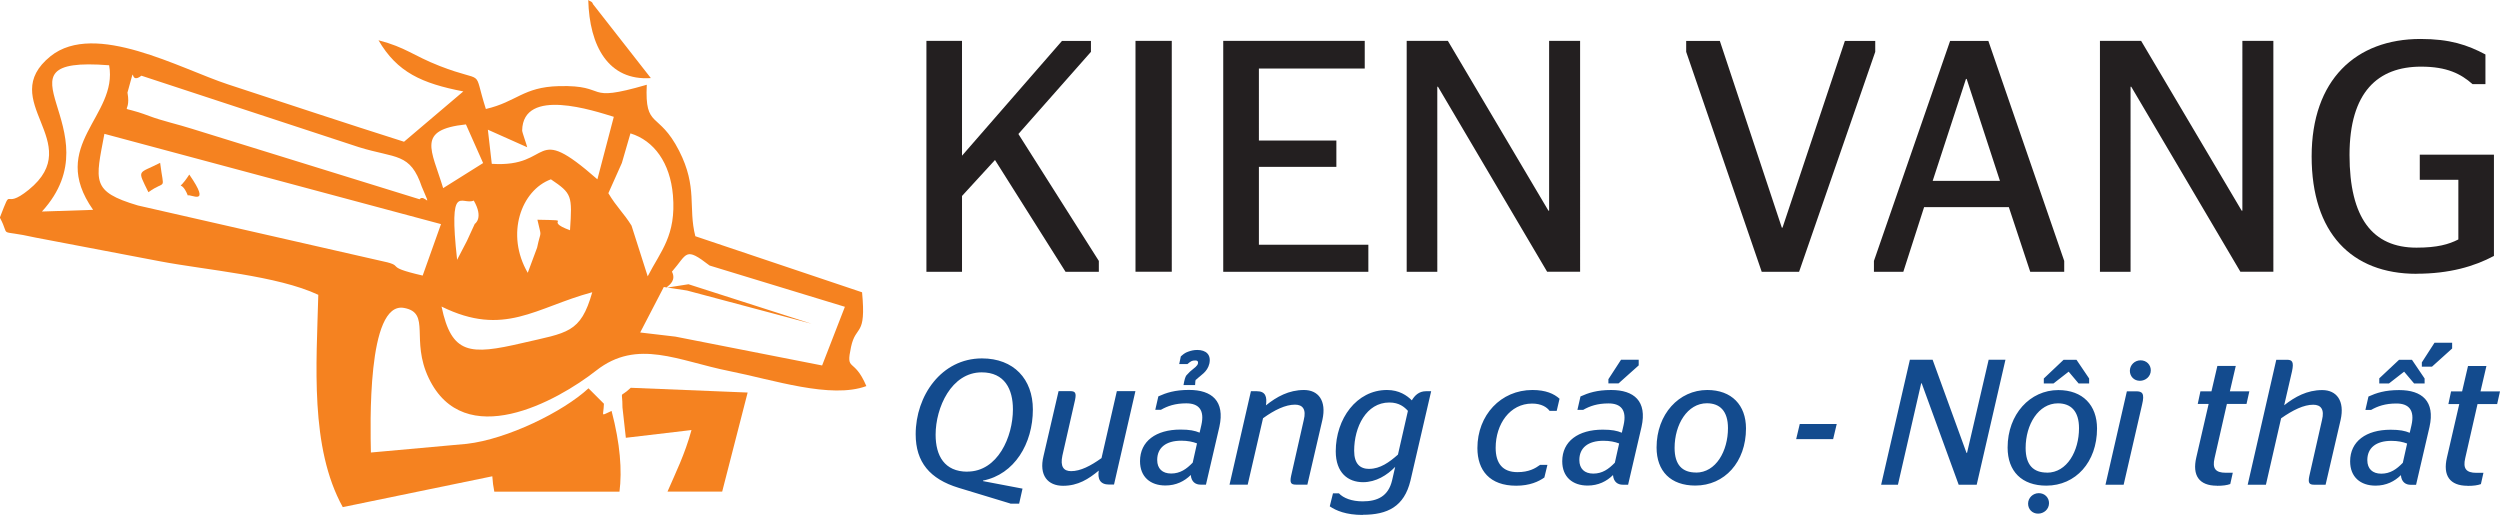 <?xml version="1.0" encoding="UTF-8"?>
<svg xmlns="http://www.w3.org/2000/svg" id="Layer_1" data-name="Layer 1" viewBox="0 0 325.96 67.14">
  <defs>
    <style>
      .cls-1 {
        fill: #134b8e;
      }

      .cls-2 {
        fill: #f58220;
        fill-rule: evenodd;
      }

      .cls-3 {
        fill: #231f20;
      }
    </style>
  </defs>
  <path class="cls-2" d="M78.74,52.66c-.06,1.71-.51,1.57,1,.92,1.13,4.29,1.38,7.78,1.03,10.53h-16.32c-.13-.64-.22-1.31-.26-2.01l-9.75,2.01-9.75,2.01c-4.31-7.8-3.42-18.66-3.19-27.68-5.35-2.51-14.61-3.22-20.64-4.37l-16.21-3.09c-5.26-1.18-3.18,.16-4.67-2.61,1.74-4.48,.26-.78,3.77-3.63C11.37,18.56-.62,13.15,6.6,7.32c5.79-4.62,16.92,1.65,23.15,3.69,7.82,2.56,15.16,5.01,22.93,7.47l7.73-6.56c-5.42-1.05-8.62-2.49-11.06-6.67,3.6,.94,4.47,1.98,7.97,3.35,6.19,2.41,4.24,0,6.03,5.61,4.02-.93,4.85-2.86,9.5-2.98,6.72-.18,3.02,2.28,11.48-.18-.28,5.85,1.54,3.36,4.22,8.62,2.43,4.77,1.15,7.36,2.11,11.13l21.74,7.31c.56,5.91-.8,4.14-1.44,7.13-.72,3.37,.36,1.23,2,5.1-4.63,1.71-12.19-.83-17.83-1.95-6.69-1.33-12.02-4.29-17.39-.08-5.17,4.06-17.22,10.65-21.84,.99-2.4-5.01,.32-8.49-3.21-9.15-4.88-.91-4.39,15.59-4.33,18.85l12.5-1.13c5.25-.6,12.55-4.16,15.87-7.24l2.02,2.02ZM14.23,8.51c-16.43-1.29,1.01,8.37-8.76,19.07l6.67-.22c-5.95-8.48,3.28-12.19,2.09-18.85Zm40.78,15.88c-1.52-4.52-3.35-3.69-8.24-5.21L18.44,9.87c-1.81,1.39-.54-2.35-1.82,2.2,.59,3.29-1.79,1.31,2.88,3.07,1.55,.59,3.8,1.1,5.49,1.64l29.71,9.2c.66-.79,1.73,1.67,.31-1.6Zm25.02-9.16c-2.54-.77-11.85-3.92-11.95,1.79,0,.23,.6,1.87,.66,2.18l-5.13-2.29,.51,4.45c8.16,.54,5.04-5.64,13.77,2.02l2.14-8.15Zm-19.28,.99c-6.51,.7-4.49,3.28-2.97,8.31l5.21-3.27-2.24-5.04Zm-47.14,1.24c-1.15,6.16-1.8,7.5,4.37,9.33l31.37,7.15c4.03,.82,.16,.7,5.76,1.99l2.39-6.71L13.61,17.45Zm68.74,11.99l2.1,6.58c1.69-3.3,3.73-5.31,3.29-10.57-.36-4.24-2.47-7.13-5.54-8.07l-1.12,3.86-1.76,3.94c1.09,1.83,2.02,2.6,3.04,4.26Zm-8.03,.56c.3-4.53,.26-4.77-2.49-6.63-3.87,1.42-5.95,7.15-3.02,12.19l1.22-3.28c.52-2.5,.61-1.07,.04-3.64,5.2,.1,.5,0,4.25,1.37Zm-14.73,3.88l1.29-2.48c.17-.35,1.01-2.2,1.02-2.22,0,0,1.2-.74-.13-3.04-1.56,.69-3.31-2.61-2.17,7.73Zm29.99,3.99l-3.03-.46-3.08,5.93,4.59,.54,19.13,3.76,2.97-7.65-17.64-5.38c-3.25-2.51-2.86-1.55-4.91,.8,1.11,2.17-3.36,2.46,2.16,1.64l16.05,5.15-16.24-4.33Zm-12.36,.22c-7.4,1.99-11.47,5.9-19.65,1.87,1.31,6.25,3.69,6.35,10.51,4.76,5.9-1.38,7.62-1.25,9.14-6.63Z"></path>
  <path class="cls-2" d="M87.03,64.1c1.07-2.48,2.25-4.82,3.13-8.03l-8.56,1.01-.44-3.96c0-2.51-.5-1.05,1.08-2.56l15.24,.62-3.32,12.92h-7.13Z"></path>
  <path class="cls-2" d="M84.86,10.18c-5.54,.38-8.01-4.18-8.16-10.18,.2,.18,.52,.17,.61,.53l7.55,9.65Z"></path>
  <path class="cls-3" d="M315.07,35.69c4.3,0,7.52-.95,10.1-2.32v-13.2h-9.67v3.27h5.03v7.78c-1.25,.64-2.75,1.07-5.46,1.07-5.72,0-8.73-3.87-8.73-12.08s3.7-11.52,9.33-11.52c3.4,0,5.2,.95,6.71,2.28h1.68v-3.87c-2.36-1.25-4.64-2.02-8.47-2.02-8.43,0-14.19,5.33-14.19,15.31s5.2,15.31,13.67,15.31m-41.28-.26h4V11.31h.09l14.23,24.12h4.3V5.33h-4.04V27.47h-.09l-13.11-22.14h-5.37v30.1Zm-17.46-25.15h.09l4.34,13.29h-8.77l4.34-13.29Zm-12,25.15h3.83l2.71-8.43h11.05l2.79,8.43h4.43v-1.42l-9.89-28.68h-4.99l-9.93,28.68v1.42Zm-14.62,0h4.86l9.93-28.68v-1.42h-3.96l-8.13,24.34h-.09l-8.08-24.34h-4.39v1.42l9.85,28.68Zm-46.31,0h4V11.31h.09l14.23,24.12h4.3V5.33h-4.04V27.47h-.09l-13.11-22.14h-5.37v30.1Zm-23.91,0h18.92v-3.53h-14.27v-10.15h10.1v-3.44h-10.1V8.94h13.8v-3.61h-18.45v30.1Zm-6.71,0V5.33h-4.73v30.1h4.73Zm-31.99,0h4.64v-9.89l4.3-4.69,9.2,14.58h4.34v-1.42l-10.49-16.55,9.46-10.71v-1.42h-3.78l-13.03,14.96V5.33h-4.64v30.1Z"></path>
  <path class="cls-1" d="M321.75,63.35c.74,0,1.28-.07,1.72-.23l.33-1.47h-.91c-1.37,0-1.77-.58-1.47-1.89l1.61-7.08h2.56l.37-1.65h-2.54l.77-3.31h-2.4l-.77,3.31h-1.44l-.35,1.65h1.42l-1.61,6.98c-.54,2.33,.35,3.68,2.7,3.68m-5.98-15.53h1.33l2.63-2.37v-.75h-2.3l-1.65,2.56v.56Zm-5.54,2.19h1.26l1.98-1.54,1.3,1.54h1.37v-.65l-1.65-2.44h-1.68l-2.58,2.42v.68Zm.26,11.76c-1.14,0-1.82-.63-1.82-1.77,0-1.58,1.12-2.51,3.14-2.51,.84,0,1.49,.14,2.05,.35l-.56,2.51c-.81,.84-1.63,1.42-2.82,1.42Zm4.54,1.44l1.75-7.54c.75-3.35-.98-4.8-3.96-4.8-1.84,0-2.96,.37-4,.84l-.4,1.75h.74c.86-.49,1.84-.84,3.31-.84,1.61,0,2.4,.86,1.96,2.82l-.23,1c-.63-.26-1.3-.4-2.49-.4-3.19,0-5.28,1.51-5.28,4.12,0,2.05,1.35,3.17,3.31,3.17,1.4,0,2.49-.56,3.31-1.37,.07,.91,.63,1.26,1.28,1.26h.72Zm-21.95,0h2.37l1.98-8.66c1.56-1.09,2.96-1.77,4.19-1.77,1,0,1.49,.61,1.14,2l-1.65,7.29c-.19,.91-.02,1.14,.63,1.14h1.49l1.96-8.45c.56-2.51-.54-3.89-2.4-3.89-1.98,0-3.56,.88-4.96,1.98l1.02-4.42c.28-1.28,0-1.51-.65-1.51h-1.4l-3.73,16.3Zm-4,.14c.74,0,1.28-.07,1.72-.23l.33-1.47h-.91c-1.37,0-1.77-.58-1.47-1.89l1.61-7.08h2.56l.37-1.65h-2.54l.77-3.31h-2.4l-.77,3.31h-1.44l-.35,1.65h1.42l-1.61,6.98c-.54,2.33,.35,3.68,2.7,3.68Zm-10.06-13.69c.74,0,1.42-.56,1.42-1.37,0-.72-.56-1.3-1.33-1.3s-1.4,.61-1.4,1.37c0,.72,.54,1.3,1.3,1.3Zm-4.49,13.55h2.37l2.4-10.43c.37-1.51,.02-1.75-.79-1.75h-1.19l-2.79,12.18Zm-8.78,3.77c.74,0,1.42-.56,1.42-1.37,0-.72-.56-1.3-1.33-1.3s-1.4,.61-1.4,1.37c0,.72,.54,1.3,1.3,1.3Zm.74-16.97h1.26l1.98-1.54,1.3,1.54h1.37v-.65l-1.65-2.44h-1.68l-2.58,2.44v.65Zm.33,13.32c3.82,0,6.61-3.07,6.61-7.45,0-3.03-1.86-5.01-5.05-5.01-3.68,0-6.61,3.14-6.61,7.5,0,3.1,1.86,4.96,5.05,4.96Zm.09-1.7c-1.77,0-2.79-.98-2.79-3.21,0-3.07,1.68-5.82,4.21-5.82,1.7,0,2.75,1.02,2.75,3.24,0,2.98-1.56,5.8-4.17,5.8Zm-21.63,1.58h2.19l3.03-13.22h.07l4.82,13.22h2.35l3.75-16.3h-2.19l-2.82,12.15h-.07l-4.42-12.15h-2.96l-3.75,16.3Zm-11.08-5.94h4.82l.47-1.98h-4.82l-.47,1.98Zm-13.15,6.05c3.82,0,6.61-3.07,6.61-7.45,0-3.03-1.86-5.01-5.05-5.01-3.68,0-6.61,3.14-6.61,7.5,0,3.1,1.86,4.96,5.05,4.96Zm.09-1.7c-1.77,0-2.79-.98-2.79-3.21,0-3.07,1.68-5.82,4.21-5.82,1.7,0,2.75,1.02,2.75,3.24,0,2.98-1.56,5.8-4.17,5.8Zm-11.43-11.62h1.33l2.63-2.35v-.74h-2.3l-1.65,2.54v.56Zm-1.96,11.76c-1.14,0-1.82-.63-1.82-1.77,0-1.58,1.12-2.51,3.14-2.51,.84,0,1.49,.14,2.05,.35l-.56,2.51c-.82,.84-1.63,1.42-2.82,1.42Zm4.54,1.44l1.75-7.54c.75-3.35-.98-4.8-3.96-4.8-1.84,0-2.96,.37-4,.84l-.4,1.75h.75c.86-.49,1.84-.84,3.31-.84,1.61,0,2.4,.86,1.96,2.82l-.23,1c-.63-.26-1.3-.4-2.49-.4-3.19,0-5.28,1.51-5.28,4.12,0,2.05,1.35,3.17,3.31,3.17,1.4,0,2.49-.56,3.31-1.37,.07,.91,.63,1.26,1.28,1.26h.72Zm-14.6,.14c1.77,0,2.93-.54,3.68-1.07l.4-1.65h-.95c-.65,.47-1.47,.95-2.96,.95-1.93,0-2.84-1.14-2.84-3.17,0-3.1,1.86-5.77,4.75-5.77,1.21,0,1.93,.47,2.28,.95h.93l.37-1.58c-.72-.65-1.79-1.14-3.54-1.14-4.12,0-7.17,3.28-7.17,7.57,0,2.91,1.61,4.91,5.05,4.91Zm-19.14-2.19c-1.23,0-1.98-.68-1.98-2.37,0-3.1,1.58-6.29,4.59-6.29,1.3,0,1.98,.61,2.42,1.09l-1.3,5.7c-1.12,1-2.33,1.86-3.73,1.86Zm-.86,5.98c3.24,0,5.4-1.07,6.22-4.45l2.7-11.66h-.68c-.91,0-1.47,.56-1.84,1.19-.63-.63-1.65-1.35-3.24-1.35-3.98,0-6.68,3.77-6.68,7.99,0,2.82,1.61,4.03,3.56,4.03,1.68,0,3.14-.91,4.19-2l-.4,1.75c-.49,2.1-1.93,2.75-3.84,2.75-1.42,0-2.51-.42-3.1-1.05h-.77l-.42,1.7c.82,.56,2.14,1.12,4.28,1.12Zm-17.37-3.93h2.37l2-8.66c1.51-1.09,2.93-1.77,4.17-1.77,1,0,1.49,.61,1.14,2l-1.65,7.29c-.19,.91-.02,1.14,.63,1.14h1.49l1.96-8.45c.56-2.51-.54-3.89-2.4-3.89-1.98,0-3.56,.88-4.96,2,.16-1.12-.05-1.84-1.19-1.84h-.77l-2.79,12.18Zm-4.49-12.97c.02-.44,.05-.65,.07-.68,.02,0,.07-.05,.16-.12,.49-.49,1.37-.91,1.63-2,.26-1.19-.44-1.79-1.58-1.79-.44,0-.81,.09-1.14,.21-.33,.12-.51,.19-1,.63l-.21,1h1.07c.49-.4,.58-.47,1.05-.47,.26,0,.37,.12,.33,.37-.07,.35-.4,.54-1.05,1.09-.16,.16-.33,.33-.47,.49-.14,.19-.26,.61-.37,1.26h1.51Zm-3.12,11.52c-1.14,0-1.82-.63-1.82-1.77,0-1.58,1.12-2.51,3.14-2.51,.84,0,1.49,.14,2.05,.35l-.56,2.51c-.81,.84-1.63,1.42-2.82,1.42Zm4.54,1.44l1.75-7.54c.74-3.35-.98-4.8-3.96-4.8-1.84,0-2.96,.37-4,.84l-.4,1.75h.74c.86-.49,1.84-.84,3.31-.84,1.61,0,2.4,.86,1.96,2.82l-.23,1c-.63-.26-1.3-.4-2.49-.4-3.19,0-5.28,1.51-5.28,4.12,0,2.05,1.35,3.17,3.31,3.17,1.4,0,2.49-.56,3.31-1.37,.07,.91,.63,1.26,1.28,1.26h.72Zm-12.62,0h.63l2.79-12.18h-2.42l-2,8.73c-1.42,1.02-2.75,1.7-3.96,1.7-1,0-1.44-.61-1.14-2.03l1.65-7.26c.19-.91,.02-1.14-.61-1.14h-1.54l-1.96,8.45c-.63,2.56,.58,3.89,2.54,3.89s3.33-.88,4.66-1.98c-.16,1.05,.14,1.82,1.35,1.82Zm-18.49-1.68c-2.98,0-4.14-2.07-4.14-4.82,0-3.54,2.05-8.13,6.01-8.13,3,0,4.07,2.21,4.07,4.82,0,3.59-1.98,8.12-5.94,8.12Zm5.61,4.17h1.14l.44-1.96-5.15-.98v-.07c4.1-.81,6.5-4.82,6.5-9.27,0-3.96-2.49-6.66-6.64-6.66-5.28,0-8.64,4.87-8.64,9.89,0,3.65,1.86,5.84,5.59,6.98l6.75,2.05Z"></path>
  <path class="cls-2" d="M19.35,25.06c-1.5-3.07-1.37-2.34,1.53-3.83,.48,3.87,.84,2.12-1.53,3.83"></path>
  <path class="cls-2" d="M24.49,25.49c-.98-2.46-1.54-.06,.19-2.73,2.98,4.3,.1,2.46-.19,2.73"></path>
</svg>
